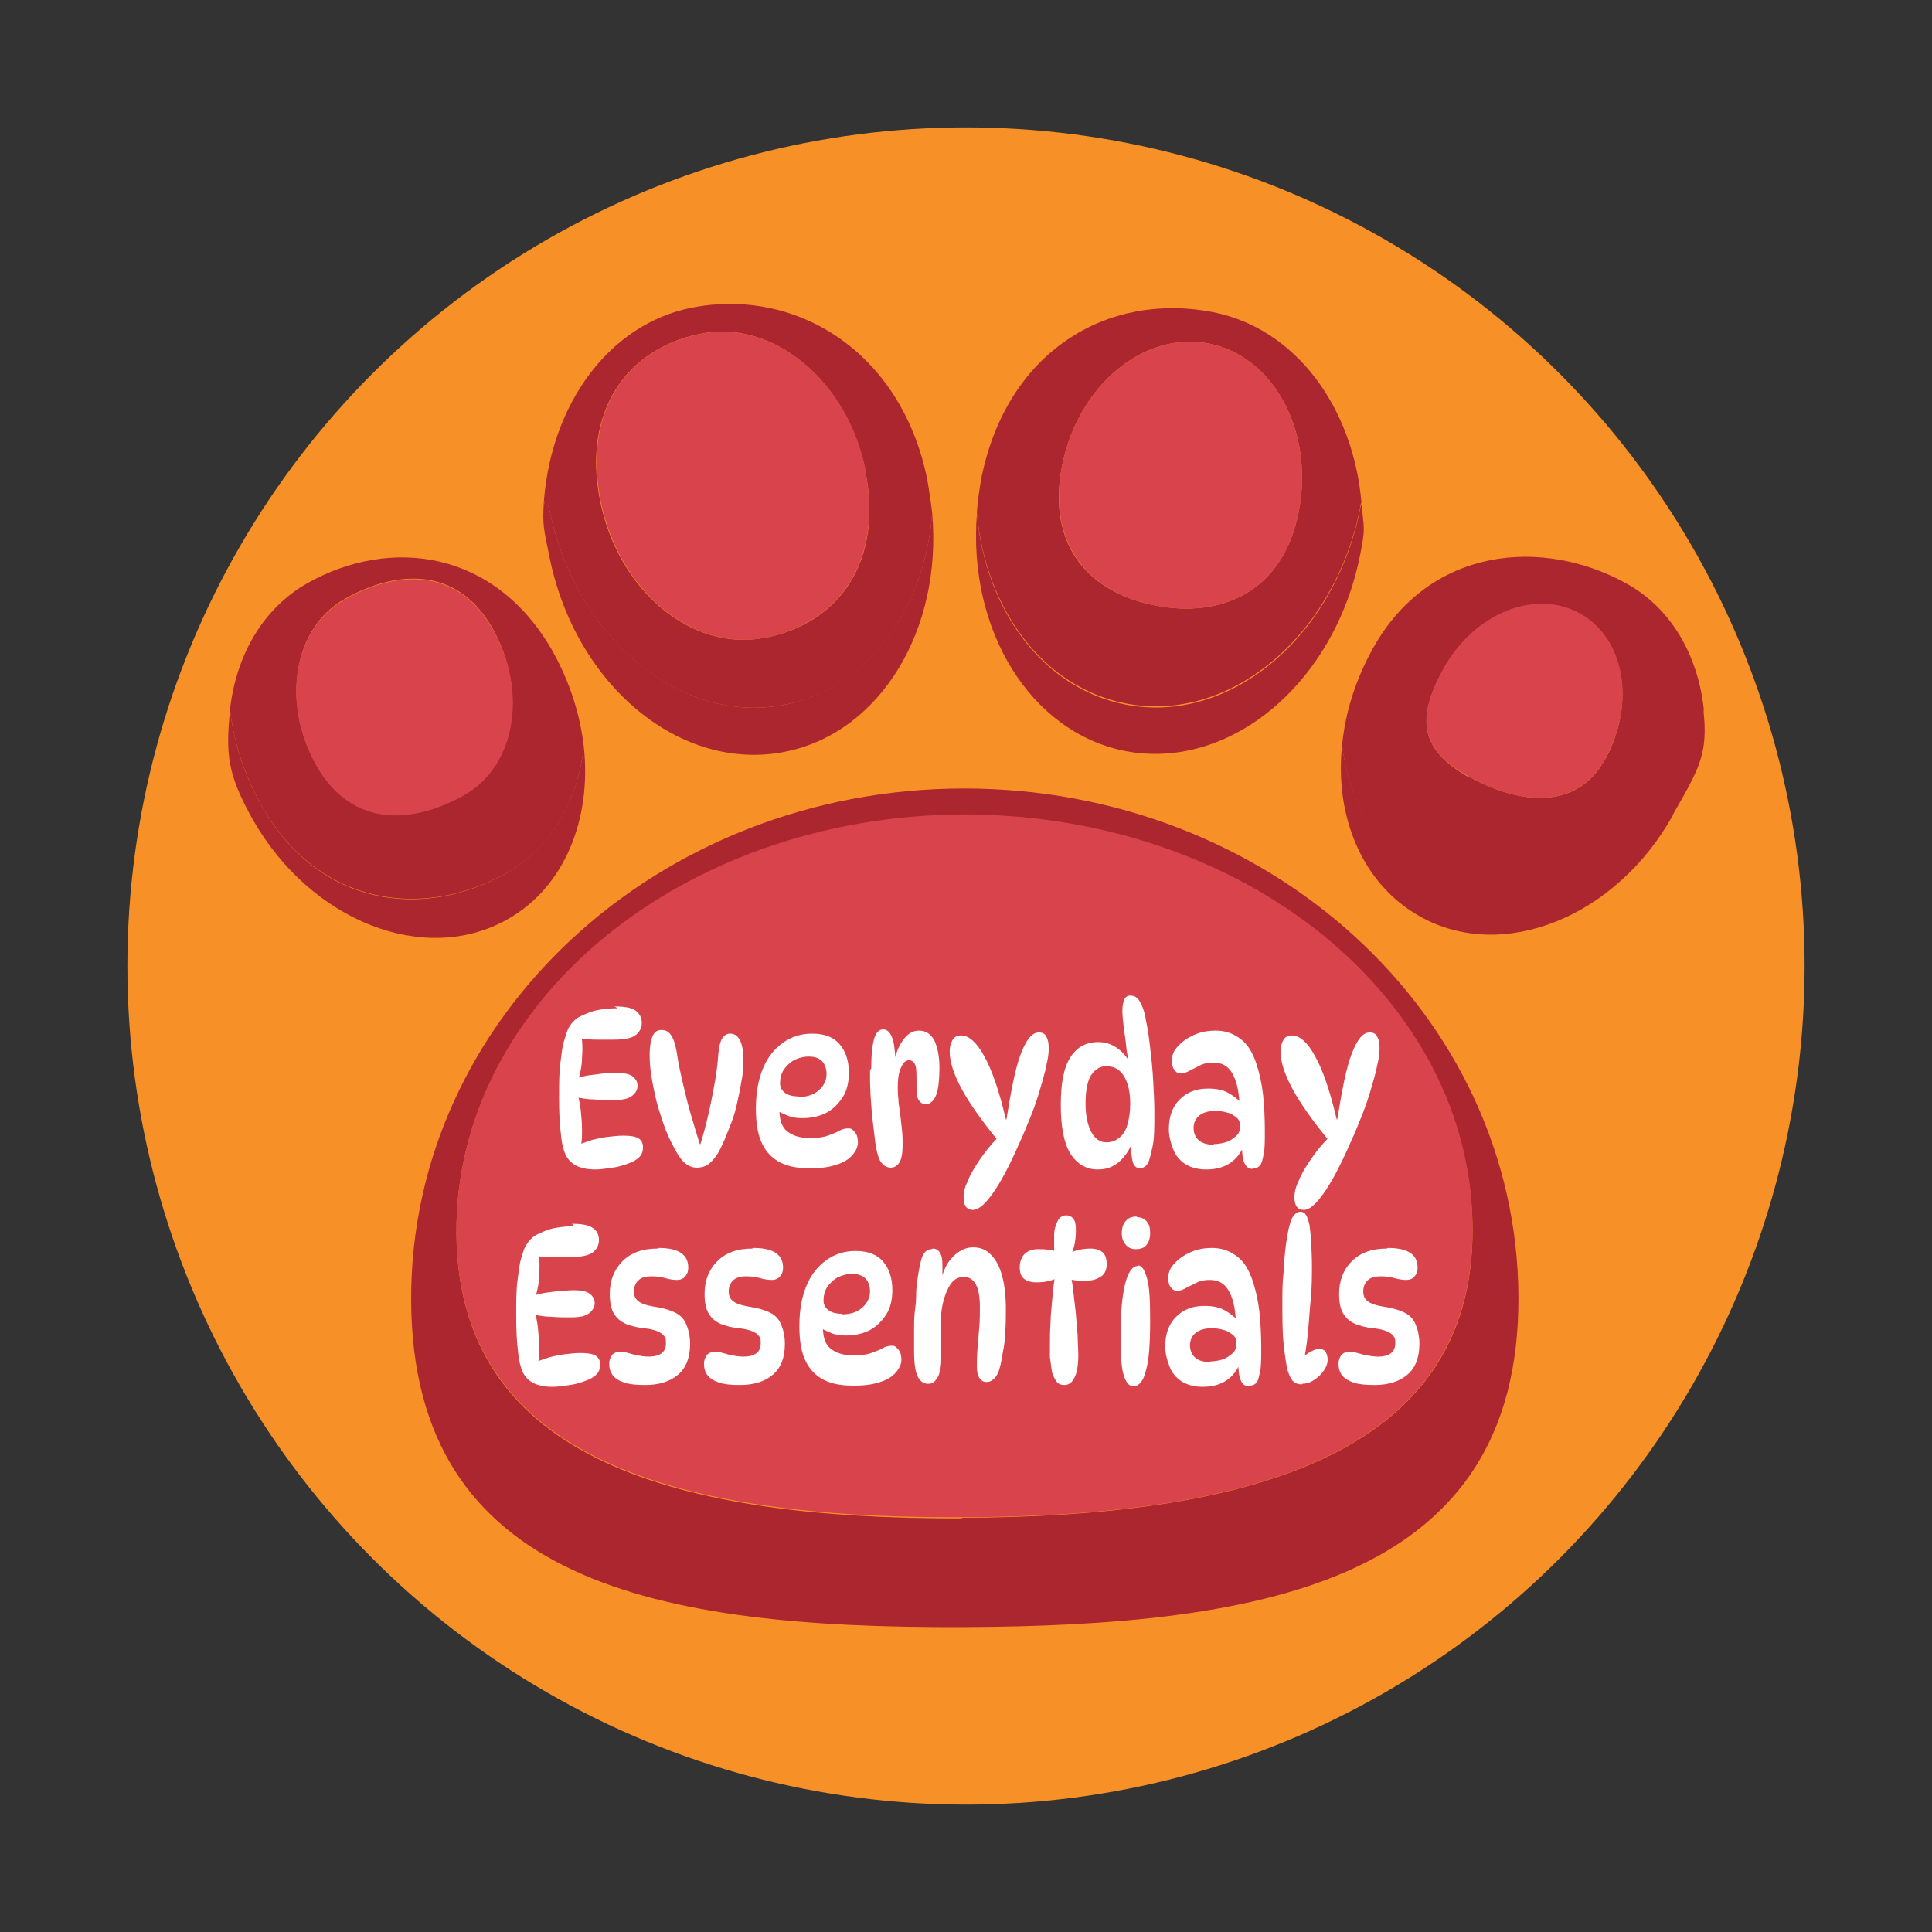<svg xmlns="http://www.w3.org/2000/svg" xmlns:i="http://ns.adobe.com/AdobeIllustrator/10.0/" id="Layer_1" viewBox="0 0 32 32"><rect x="0" y="0" width="32" height="32" fill="#333333" stroke="none"/><g><circle cx="16" cy="16" r="13.89" fill="#f79127"></circle><g><path d="M25.15,21.48c.02,4.67-4.13,5.45-9.2,5.47s-9.12-.74-9.14-5.41c-.02-4.67,4.07-8.47,9.14-8.48s9.18,3.75,9.2,8.42ZM15.93,25.14c4.65-.02,8.48-.99,8.46-4.78s-3.79-6.86-8.44-6.85c-4.65.02-8.41,3.11-8.39,6.91s3.72,4.74,8.37,4.73Z" fill="#ab262f"></path><path d="M24.39,20.35c.01,3.8-3.81,4.77-8.46,4.78-4.65.02-8.36-.93-8.37-4.73s3.74-6.89,8.39-6.91c4.65-.01,8.43,3.05,8.44,6.85Z" fill="#d8434c"></path><path d="M27.71,13.5c-.94,1.69-2.82,2.45-4.19,1.68-.95-.53-1.42-1.65-1.29-2.85.1.89.54,1.67,1.29,2.08,1.37.76,3.25,0,4.19-1.69.29-.52.45-.46.5-.99.09.75-.06.99-.5,1.76Z" fill="#ab262f"></path><path d="M27.71,12.73c-.94,1.7-2.82,2.45-4.19,1.69-.75-.41-1.19-1.19-1.29-2.08.05-.53.22-1.08.51-1.6.94-1.69,2.81-1.84,4.19-1.08.75.41,1.19,1.19,1.29,2.08-.05.53-.21.47-.5.99ZM24.34,12.87c.74.41,1.75.61,2.25-.3s.32-1.99-.42-2.4c-.74-.41-1.75,0-2.26.91s-.31,1.38.43,1.8Z" fill="#ab262f"></path><path d="M26.59,12.57c-.51.91-1.51.71-2.25.3s-.94-.88-.43-1.8,1.52-1.32,2.26-.91c.74.41.93,1.49.42,2.4Z" fill="#d8434c"></path><path d="M22.55,8.37s0,.02,0,.02c0,0,0-.01,0-.02ZM22.55,8.34s0,0,0,0c.04.42.07.39-.02.84-.42,2.14-2.16,3.59-3.89,3.26-1.58-.31-2.61-2.01-2.46-3.93.14,1.59,1.09,2.89,2.46,3.16,1.73.34,3.47-1.12,3.89-3.25.01-.05.02-.07.02-.06Z" fill="#ab262f"></path><path d="M22.53,8.4c-.42,2.13-2.16,3.59-3.89,3.25-1.37-.27-2.32-1.57-2.46-3.16.01-.18.04-.36.07-.55.42-2.13,2.1-3.11,3.84-2.77,1.37.27,2.32,1.57,2.46,3.15,0,0,0,0,0,0,0,0,0,0-.02.06ZM19.14,10.03c1.08.21,2.11-.22,2.37-1.55s-.41-2.58-1.49-2.79c-1.08-.21-2.17.7-2.43,2.03-.26,1.33.46,2.1,1.55,2.31Z" fill="#ab262f"></path><path d="M22.55,8.39s0,0,0-.02c0,0,0,.01,0,.02Z" fill="#ab262f"></path><path d="M21.51,8.48c-.26,1.33-1.29,1.76-2.37,1.55-1.08-.21-1.8-.98-1.55-2.31.26-1.33,1.35-2.24,2.43-2.03,1.08.21,1.75,1.46,1.49,2.79Z" fill="#d8434c"></path><path d="M15.44,8.5c.17,1.92-.85,3.63-2.43,3.95-1.73.35-3.48-1.09-3.91-3.23-.09-.45-.12-.51-.09-.94.02.18.05-.02.09.16.43,2.13,2.18,3.58,3.91,3.23,1.36-.28,2.31-1.59,2.43-3.17Z" fill="#ab262f"></path><path d="M9.67,12.37c.13,1.2-.32,2.33-1.27,2.86-1.37.77-3.25.03-4.21-1.65-.43-.77-.45-1.08-.38-1.83.06.53.23,1.08.52,1.59.95,1.69,2.69,1.9,4.06,1.12.74-.42,1.18-1.2,1.28-2.09Z" fill="#ab262f"></path><path d="M15.44,8.5c-.12,1.59-1.07,2.9-2.43,3.17-1.73.35-3.48-1.09-3.91-3.23-.04-.18-.07.02-.09-.16.13-1.59,1.07-2.9,2.43-3.18,1.73-.35,3.49.71,3.92,2.85.03.18.06.37.08.55ZM12.69,10.56c1.21-.24,1.95-1.27,1.64-2.77-.3-1.49-1.53-2.51-2.74-2.26-1.21.25-1.95,1.28-1.65,2.77s1.53,2.51,2.74,2.26Z" fill="#ab262f"></path><path d="M9.67,12.37c-.1.89-.53,1.67-1.28,2.09-1.37.77-3.11.56-4.06-1.12-.29-.52-.46-1.06-.52-1.59.1-.89.54-1.67,1.28-2.09,1.37-.77,3.1-.56,4.06,1.12.29.52.46,1.06.52,1.59ZM7.69,13.16c.84-.48,1.05-1.71.47-2.75-.59-1.04-1.6-.97-2.45-.49-.85.48-1.05,1.71-.47,2.75.59,1.04,1.6.97,2.45.49Z" fill="#ab262f"></path><path d="M14.33,7.79c.3,1.5-.43,2.52-1.64,2.77-1.21.25-2.44-.77-2.74-2.26s.43-2.52,1.65-2.77c1.21-.24,2.44.77,2.74,2.26Z" fill="#d8434c"></path><path d="M8.16,10.42c.59,1.04.38,2.27-.47,2.75-.85.48-1.86.55-2.45-.49-.59-1.04-.38-2.27.47-2.75.84-.48,1.86-.55,2.45.49Z" fill="#d8434c"></path></g></g><g><path d="M10.18,16.67c.17,0,.28.02.35.07.06.05.1.11.1.2,0,.09-.04.16-.11.21s-.19.07-.36.07c-.08,0-.17,0-.27,0-.1,0-.21-.01-.31-.02l.05-.04c.02.11.02.23.01.36,0,.13-.03.25-.06.36v-.03s.1-.03.18-.04c.08-.01.15-.02.23-.03.08,0,.15-.01.22-.01.13,0,.22.02.27.06s.08.09.08.15c0,.07-.03.12-.09.17s-.16.07-.31.07c-.11,0-.21,0-.32-.01-.11,0-.21-.02-.31-.04l.04-.04c.02.08.04.17.05.27s.02.2.02.31,0,.19-.02.27l-.03-.02c.06-.03.14-.05.22-.08.08-.02.17-.04.26-.05s.17-.02.25-.02c.11,0,.19.01.25.04.05.03.08.08.08.15,0,.05-.01.1-.04.14-.03.04-.08.08-.15.11-.05.02-.1.04-.17.06-.07.02-.13.03-.21.04-.07.01-.15.02-.22.02-.12,0-.23-.02-.31-.06-.08-.04-.14-.1-.18-.18-.04-.09-.07-.21-.08-.35-.02-.14-.03-.34-.03-.59,0-.23,0-.42.02-.57s.03-.27.06-.37.05-.17.08-.23c.05-.08.11-.15.2-.19s.17-.08.28-.1c.1-.02.21-.03.33-.03Z" fill="#fff"></path><path d="M10.96,17.06c.08,0,.13.04.17.11.04.07.07.18.09.33.02.13.05.27.09.44.04.17.08.34.13.51s.1.34.15.5h.01c.05-.15.09-.31.13-.48s.07-.33.1-.49c.03-.16.05-.31.06-.43.01-.16.03-.27.06-.33s.08-.1.14-.1c.07,0,.12.03.16.1.04.07.06.17.06.31,0,.12,0,.25-.03.38-.02.13-.05.27-.08.4s-.07.25-.12.37c-.05.13-.1.25-.15.35s-.11.18-.17.23c-.06.06-.14.08-.22.08-.09,0-.17-.04-.24-.12-.07-.08-.14-.21-.22-.38-.07-.15-.12-.31-.17-.47s-.08-.32-.11-.48-.04-.3-.04-.43.02-.23.05-.3.08-.1.14-.1Z" fill="#fff"></path><path d="M13.4,19.35c-.22,0-.39-.04-.52-.12s-.22-.19-.28-.34c-.06-.15-.08-.33-.08-.53,0-.26.04-.48.12-.67s.19-.32.33-.42c.14-.1.3-.15.48-.15.21,0,.36.06.46.18.1.12.15.27.15.47,0,.15-.03.29-.1.4s-.16.2-.27.26c-.12.06-.25.09-.4.09-.08,0-.17-.01-.24-.04s-.15-.06-.21-.11l.07-.16c0,.06,0,.11,0,.17,0,.17.04.29.13.36s.21.11.37.11c.12,0,.22-.01.3-.04s.14-.05.19-.08c.05-.03.1-.04.15-.04.03,0,.05,0,.08.03.02.02.04.04.06.08.01.03.02.07.02.12,0,.07-.03.14-.09.21-.06.07-.14.12-.26.16-.12.04-.25.06-.42.06ZM13.23,18.17c.14,0,.25-.04.33-.11.08-.07.13-.16.13-.27,0-.08-.02-.15-.07-.21-.05-.05-.12-.08-.22-.08-.09,0-.17.02-.25.06-.07.04-.13.1-.17.16s-.06.14-.06.22c0,.07.03.12.08.16s.13.06.22.06Z" fill="#fff"></path><path d="M14.43,17.7c0-.23.02-.4.05-.5s.08-.15.15-.15c.05,0,.09.03.12.08.03.05.05.12.06.19.01.08.02.15.02.23h-.01c.03-.14.08-.25.15-.34.07-.09.15-.14.25-.14.12,0,.2.06.26.17.05.12.08.26.08.43,0,.23-.02.39-.06.48s-.1.14-.17.14c-.05,0-.09-.03-.12-.08s-.03-.15-.03-.28c0-.14,0-.24-.02-.29-.02-.05-.06-.08-.1-.08-.06,0-.1.04-.14.13-.04.09-.05.2-.05.32,0,.05,0,.11.01.19,0,.08.02.16.03.25.01.09.02.18.03.27s.01.17.01.25c0,.13-.02.23-.05.28s-.08.09-.14.09c-.07,0-.12-.03-.16-.08-.04-.05-.07-.14-.09-.26-.02-.11-.03-.24-.05-.39-.02-.15-.03-.31-.04-.46s-.01-.3-.01-.43Z" fill="#fff"></path><path d="M16.12,20.04c-.11,0-.16-.07-.16-.21,0-.08.02-.17.07-.27.04-.11.11-.22.19-.34.08-.12.18-.25.3-.37v.03c-.26-.32-.46-.6-.59-.84-.13-.24-.2-.45-.2-.62,0-.09.02-.15.05-.2s.08-.07.14-.07c.13,0,.26.12.38.34.13.23.25.58.36,1.05h.01c.08-.5.15-.86.24-1.09s.18-.35.3-.35c.05,0,.1.02.12.07.03.05.04.11.04.2,0,.07-.01.16-.04.28-.02.11-.06.24-.1.38s-.09.29-.15.44c-.06.15-.12.3-.19.45-.17.39-.32.67-.45.85s-.23.27-.33.27Z" fill="#fff"></path><path d="M18.18,19.37c-.19,0-.34-.09-.45-.26-.11-.18-.16-.45-.16-.81s.05-.62.16-.79.26-.25.46-.25c.11,0,.21.03.3.09s.16.14.23.25h-.02c-.02-.08-.04-.19-.05-.3s-.03-.21-.04-.31c-.01-.1-.02-.18-.02-.24,0-.08.01-.14.03-.19s.06-.07.1-.07c.07,0,.12.03.16.1s.08.17.1.31c.03.13.05.28.07.45.02.17.04.36.05.54s.02.37.02.54c0,.24,0,.43-.03.56s-.05.23-.08.28-.08.08-.13.08c-.06,0-.1-.04-.12-.11-.02-.08-.03-.2-.03-.36h.04c-.05.15-.13.27-.23.36s-.22.13-.35.13ZM18.33,18.92c.07,0,.14-.02.2-.07.06-.04.11-.11.14-.21s.05-.21.05-.36c0-.18-.03-.33-.1-.45s-.17-.17-.3-.17c-.1,0-.18.05-.25.15-.06.1-.09.26-.09.47,0,.18.03.34.09.46s.15.18.25.18Z" fill="#fff"></path><path d="M20.75,19.36c-.07,0-.11-.03-.14-.1s-.04-.17-.04-.3l.03.02c-.11.26-.32.39-.62.39-.14,0-.25-.03-.35-.09-.09-.06-.16-.14-.2-.25-.04-.1-.07-.21-.07-.33,0-.21.06-.37.18-.49.12-.12.27-.18.47-.18.13,0,.24.02.33.07.09.05.17.11.24.19h-.05c-.01-.25-.06-.42-.13-.53s-.17-.16-.3-.16c-.08,0-.15.01-.21.04-.06.03-.12.06-.18.09-.05.03-.1.05-.15.05s-.08-.02-.11-.06c-.03-.04-.04-.09-.04-.15,0-.09.03-.17.1-.24.07-.08.16-.14.27-.19s.23-.07.36-.07c.16,0,.29.05.41.14s.2.23.26.41c.05.15.09.33.11.51.02.19.03.39.03.61,0,.16,0,.29-.02.38s-.03.15-.06.18c-.03.04-.07.05-.11.05ZM20.1,18.95c.06,0,.13-.01.2-.03.07-.02.12-.06.17-.1s.07-.1.07-.17c0-.06-.02-.11-.06-.14s-.09-.07-.15-.08c-.06-.02-.13-.03-.2-.03-.12,0-.21.03-.27.08-.06.05-.09.12-.09.2,0,.09.03.16.09.21.06.05.14.07.25.07Z" fill="#fff"></path><path d="M21.6,20.04c-.11,0-.16-.07-.16-.21,0-.08.02-.17.07-.27.04-.11.11-.22.19-.34.08-.12.18-.25.3-.37v.03c-.26-.32-.46-.6-.59-.84-.13-.24-.2-.45-.2-.62,0-.09.02-.15.05-.2s.08-.07.14-.07c.13,0,.26.12.38.34.13.23.25.58.36,1.05h.01c.08-.5.15-.86.24-1.09s.18-.35.3-.35c.05,0,.1.02.12.07.03.05.04.11.04.2,0,.07-.01.16-.04.28-.02.11-.06.24-.1.38s-.09.29-.15.44c-.06.15-.12.3-.19.45-.17.39-.32.67-.45.85s-.23.27-.33.27Z" fill="#fff"></path><path d="M9.47,20.27c.17,0,.28.02.35.07s.1.11.1.2-.04.16-.11.21c-.08.05-.19.07-.36.07-.08,0-.17,0-.27,0s-.21,0-.31-.02l.05-.04c.02.11.02.23.01.36,0,.13-.03.25-.06.36v-.03s.1-.03.18-.04c.08-.01.15-.02.23-.03.08,0,.15-.01.22-.01.13,0,.22.02.27.06s.08.09.08.15c0,.07-.03.12-.09.17s-.16.07-.31.07c-.11,0-.21,0-.32-.01-.11,0-.21-.02-.31-.04l.04-.04c.02.08.04.17.05.27s.02.2.02.31,0,.19-.02.27l-.03-.02c.06-.03.14-.05.22-.08.08-.02.17-.04.26-.05s.17-.02.25-.02c.11,0,.19.01.25.04.05.03.08.08.08.15,0,.05-.01.1-.04.14-.03.04-.08.08-.15.11-.05.02-.1.04-.17.06-.07.02-.13.03-.21.04-.07.01-.15.02-.22.02-.12,0-.23-.02-.31-.06-.08-.04-.14-.1-.18-.18-.04-.09-.07-.21-.08-.35-.02-.14-.03-.34-.03-.59,0-.23,0-.42.02-.57s.03-.27.06-.37.05-.17.08-.22c.05-.08.11-.15.2-.19s.17-.08.28-.1.21-.03.33-.03Z" fill="#fff"></path><path d="M10.91,20.67c.17,0,.3.03.38.09s.11.14.11.24c0,.06-.02.11-.05.14-.03.04-.08.06-.14.06s-.12-.01-.19-.03-.14-.03-.23-.03c-.1,0-.17.02-.22.07s-.07.11-.07.18c0,.07.02.12.07.16s.13.07.25.09c.14.02.25.05.34.09s.16.1.2.19.07.2.07.34c0,.23-.07.4-.2.51s-.31.17-.54.17c-.15,0-.26-.01-.35-.04-.09-.03-.15-.07-.19-.12s-.06-.12-.06-.19c0-.06.02-.11.05-.15.03-.03.07-.05.12-.05s.09,0,.14.02c.05.01.1.03.16.04.06.01.12.02.18.02.2,0,.29-.08.29-.22,0-.05,0-.09-.03-.12-.02-.03-.06-.06-.11-.08-.05-.02-.12-.04-.22-.05-.12-.01-.22-.04-.3-.07-.09-.04-.15-.09-.2-.17s-.07-.19-.07-.33c0-.22.07-.4.21-.54.14-.14.33-.21.58-.21Z" fill="#fff"></path><path d="M12.48,20.67c.17,0,.3.03.38.09s.11.14.11.24c0,.06-.02.11-.05.14-.03.04-.08.06-.14.06s-.12-.01-.19-.03-.14-.03-.23-.03c-.1,0-.17.02-.22.07s-.07.11-.07.18c0,.07.02.12.07.16s.13.07.25.09c.14.02.25.05.34.09s.16.1.2.19.07.2.07.34c0,.23-.07.4-.2.51s-.31.17-.54.17c-.15,0-.26-.01-.35-.04-.09-.03-.15-.07-.19-.12s-.06-.12-.06-.19c0-.06.02-.11.05-.15.03-.03.07-.05.12-.05s.09,0,.14.02c.05.01.1.03.16.04.06.01.12.02.18.02.2,0,.29-.08.29-.22,0-.05,0-.09-.03-.12-.02-.03-.06-.06-.11-.08-.05-.02-.12-.04-.22-.05-.12-.01-.22-.04-.3-.07-.09-.04-.15-.09-.2-.17s-.07-.19-.07-.33c0-.22.07-.4.21-.54.14-.14.33-.21.58-.21Z" fill="#fff"></path><path d="M14.12,22.95c-.22,0-.39-.04-.52-.12s-.22-.19-.28-.34c-.06-.15-.08-.33-.08-.53,0-.26.04-.48.12-.67s.19-.32.33-.42.3-.15.48-.15c.21,0,.36.06.46.18.1.12.15.27.15.47,0,.15-.03.29-.1.4s-.16.2-.27.26c-.12.06-.25.09-.4.09-.08,0-.17-.01-.24-.04s-.15-.06-.21-.11l.07-.16c0,.06,0,.11,0,.17,0,.17.04.29.13.36s.21.11.37.11c.12,0,.22-.01.3-.04s.14-.05.19-.08c.05-.03.1-.04.15-.04.03,0,.05,0,.08.03.02.02.04.04.06.08.01.03.02.07.02.12,0,.07-.03.14-.09.21-.06.07-.14.12-.26.16-.12.04-.25.06-.42.06ZM13.95,21.77c.14,0,.25-.04.33-.11.08-.07.13-.16.13-.27,0-.08-.02-.15-.07-.21-.05-.05-.12-.08-.22-.08-.09,0-.17.02-.25.06-.07.04-.13.1-.17.16s-.06.14-.06.22c0,.07.03.12.08.16s.13.06.22.06Z" fill="#fff"></path><path d="M15.45,20.68c.06,0,.1.03.13.09s.03.15.03.28c0,.03,0,.06,0,.09s0,.06-.01.09v-.07c.04-.16.11-.28.21-.37s.2-.13.31-.13c.12,0,.22.04.3.13.08.08.14.2.18.35s.06.33.06.54c0,.13,0,.25-.01.38,0,.12-.02.24-.04.34s-.03.19-.05.25c-.02.08-.05.14-.09.18-.04.04-.08.06-.13.06s-.09-.02-.12-.07-.04-.11-.04-.18c0-.08,0-.18.01-.3s.02-.24.03-.36.01-.23.01-.33c0-.34-.09-.5-.27-.5-.1,0-.18.05-.24.16s-.11.25-.13.44c0,.07,0,.15,0,.24s0,.19,0,.29,0,.17,0,.24c0,.14-.03.25-.07.31-.04.06-.08.09-.15.09-.07,0-.13-.04-.17-.12s-.06-.22-.06-.42c0-.1,0-.21,0-.34s0-.25.02-.38.01-.24.02-.34c.02-.19.05-.35.08-.46s.09-.17.17-.17Z" fill="#fff"></path><path d="M17.52,20.75h-.06c0-.11,0-.21,0-.3s.03-.17.06-.23c.03-.06.08-.09.14-.09.05,0,.09.02.12.06s.04.1.04.18c0,.15-.02.28-.07.39h-.05c.11-.05.23-.08.36-.08.08,0,.15.02.2.06.05.04.07.11.07.2,0,.09-.03.16-.09.2s-.13.07-.22.07c-.05,0-.11,0-.17,0s-.12-.02-.17-.03l.05-.08c.02.09.04.2.05.31s.03.24.04.36c.01.12.02.25.03.36,0,.12.01.22.01.32,0,.15-.02.28-.06.36-.04.09-.1.13-.17.13-.06,0-.11-.02-.14-.07-.03-.05-.06-.1-.07-.17-.01-.07-.02-.14-.03-.22,0-.08,0-.15,0-.21,0-.11,0-.23.01-.36,0-.13.02-.27.03-.41s.03-.28.05-.41l.06.06c-.1.06-.22.09-.37.09-.09,0-.16-.02-.21-.06s-.07-.1-.07-.19c0-.09.03-.17.08-.22s.13-.08.22-.08c.06,0,.12,0,.17.01.05,0,.1.02.14.03Z" fill="#fff"></path><path d="M18.85,20.96c.06,0,.11.07.15.22.04.14.05.37.05.69,0,.39-.02.67-.07.83-.04.17-.11.26-.21.26-.07,0-.12-.06-.16-.19s-.05-.35-.05-.66c0-.39.03-.67.08-.86s.12-.28.2-.28ZM18.83,20.16c.08,0,.13.03.17.08s.05.11.05.18c0,.09-.02.15-.06.2s-.1.07-.18.07-.13-.03-.17-.08-.06-.11-.06-.18c0-.09.02-.16.07-.21.04-.05.1-.07.18-.07Z" fill="#fff"></path><path d="M20.69,22.96c-.07,0-.11-.03-.14-.1s-.04-.17-.04-.3l.03.02c-.11.26-.32.39-.62.39-.14,0-.25-.03-.35-.09-.09-.06-.16-.14-.2-.25-.04-.1-.07-.21-.07-.33,0-.21.06-.37.18-.49.12-.12.27-.18.47-.18.13,0,.24.02.33.07.09.05.17.11.24.19h-.05c-.01-.25-.06-.42-.13-.53s-.17-.16-.3-.16c-.08,0-.15.01-.21.04-.06.03-.12.06-.18.09-.05.03-.1.05-.15.05s-.08-.02-.11-.06c-.03-.04-.04-.09-.04-.15,0-.09.03-.17.1-.24.07-.08.16-.14.27-.19s.23-.07.36-.07c.16,0,.29.05.41.14s.2.23.26.41c.05.15.09.33.11.51.02.19.03.39.03.61,0,.16,0,.29-.02.38s-.03.15-.06.18c-.03.04-.07.05-.11.05ZM20.04,22.55c.06,0,.13-.01.2-.03.07-.02.12-.06.17-.1s.07-.1.07-.17c0-.06-.02-.11-.06-.14s-.09-.07-.15-.08c-.06-.02-.13-.03-.2-.03-.12,0-.21.03-.27.08-.06.05-.09.12-.09.2,0,.09.03.16.09.21.06.05.14.07.25.07Z" fill="#fff"></path><path d="M21.56,22.93c-.06,0-.11-.02-.14-.05-.04-.04-.06-.09-.09-.17-.03-.12-.05-.27-.07-.46s-.02-.41-.02-.68c0-.17,0-.33.02-.5.01-.17.02-.32.04-.46.02-.14.04-.25.06-.32.02-.08.05-.14.08-.17.03-.03.06-.05.1-.05.04,0,.07.02.09.05s.04.09.06.17c.01.08.02.18.03.29,0,.11.01.24.01.37,0,.18,0,.37-.02.57s-.03.39-.05.59c-.02.19-.05.37-.08.53l-.08-.05c.05-.08.11-.14.17-.18.07-.04.13-.07.18-.07.04,0,.08.02.1.04.02.03.04.08.04.14s-.02.12-.07.19-.1.11-.16.15c-.06.04-.13.06-.19.06Z" fill="#fff"></path><path d="M22.99,20.67c.17,0,.3.03.38.09s.11.14.11.24c0,.06-.02.11-.05.14-.03.04-.08.06-.14.06s-.12-.01-.19-.03-.14-.03-.23-.03c-.1,0-.17.02-.22.07s-.07.11-.07.18c0,.07.02.12.07.16s.13.07.25.09c.14.02.25.05.34.09s.16.1.2.19.07.2.07.34c0,.23-.07.4-.2.51s-.31.17-.54.17c-.15,0-.26-.01-.35-.04-.09-.03-.15-.07-.19-.12s-.06-.12-.06-.19c0-.06.02-.11.05-.15.03-.03.07-.05.12-.05s.09,0,.14.02c.05.01.1.03.16.04.06.01.12.02.18.02.2,0,.29-.08.29-.22,0-.05,0-.09-.03-.12-.02-.03-.06-.06-.11-.08-.05-.02-.12-.04-.22-.05-.12-.01-.22-.04-.3-.07-.09-.04-.15-.09-.2-.17s-.07-.19-.07-.33c0-.22.07-.4.21-.54.14-.14.33-.21.58-.21Z" fill="#fff"></path></g></svg>